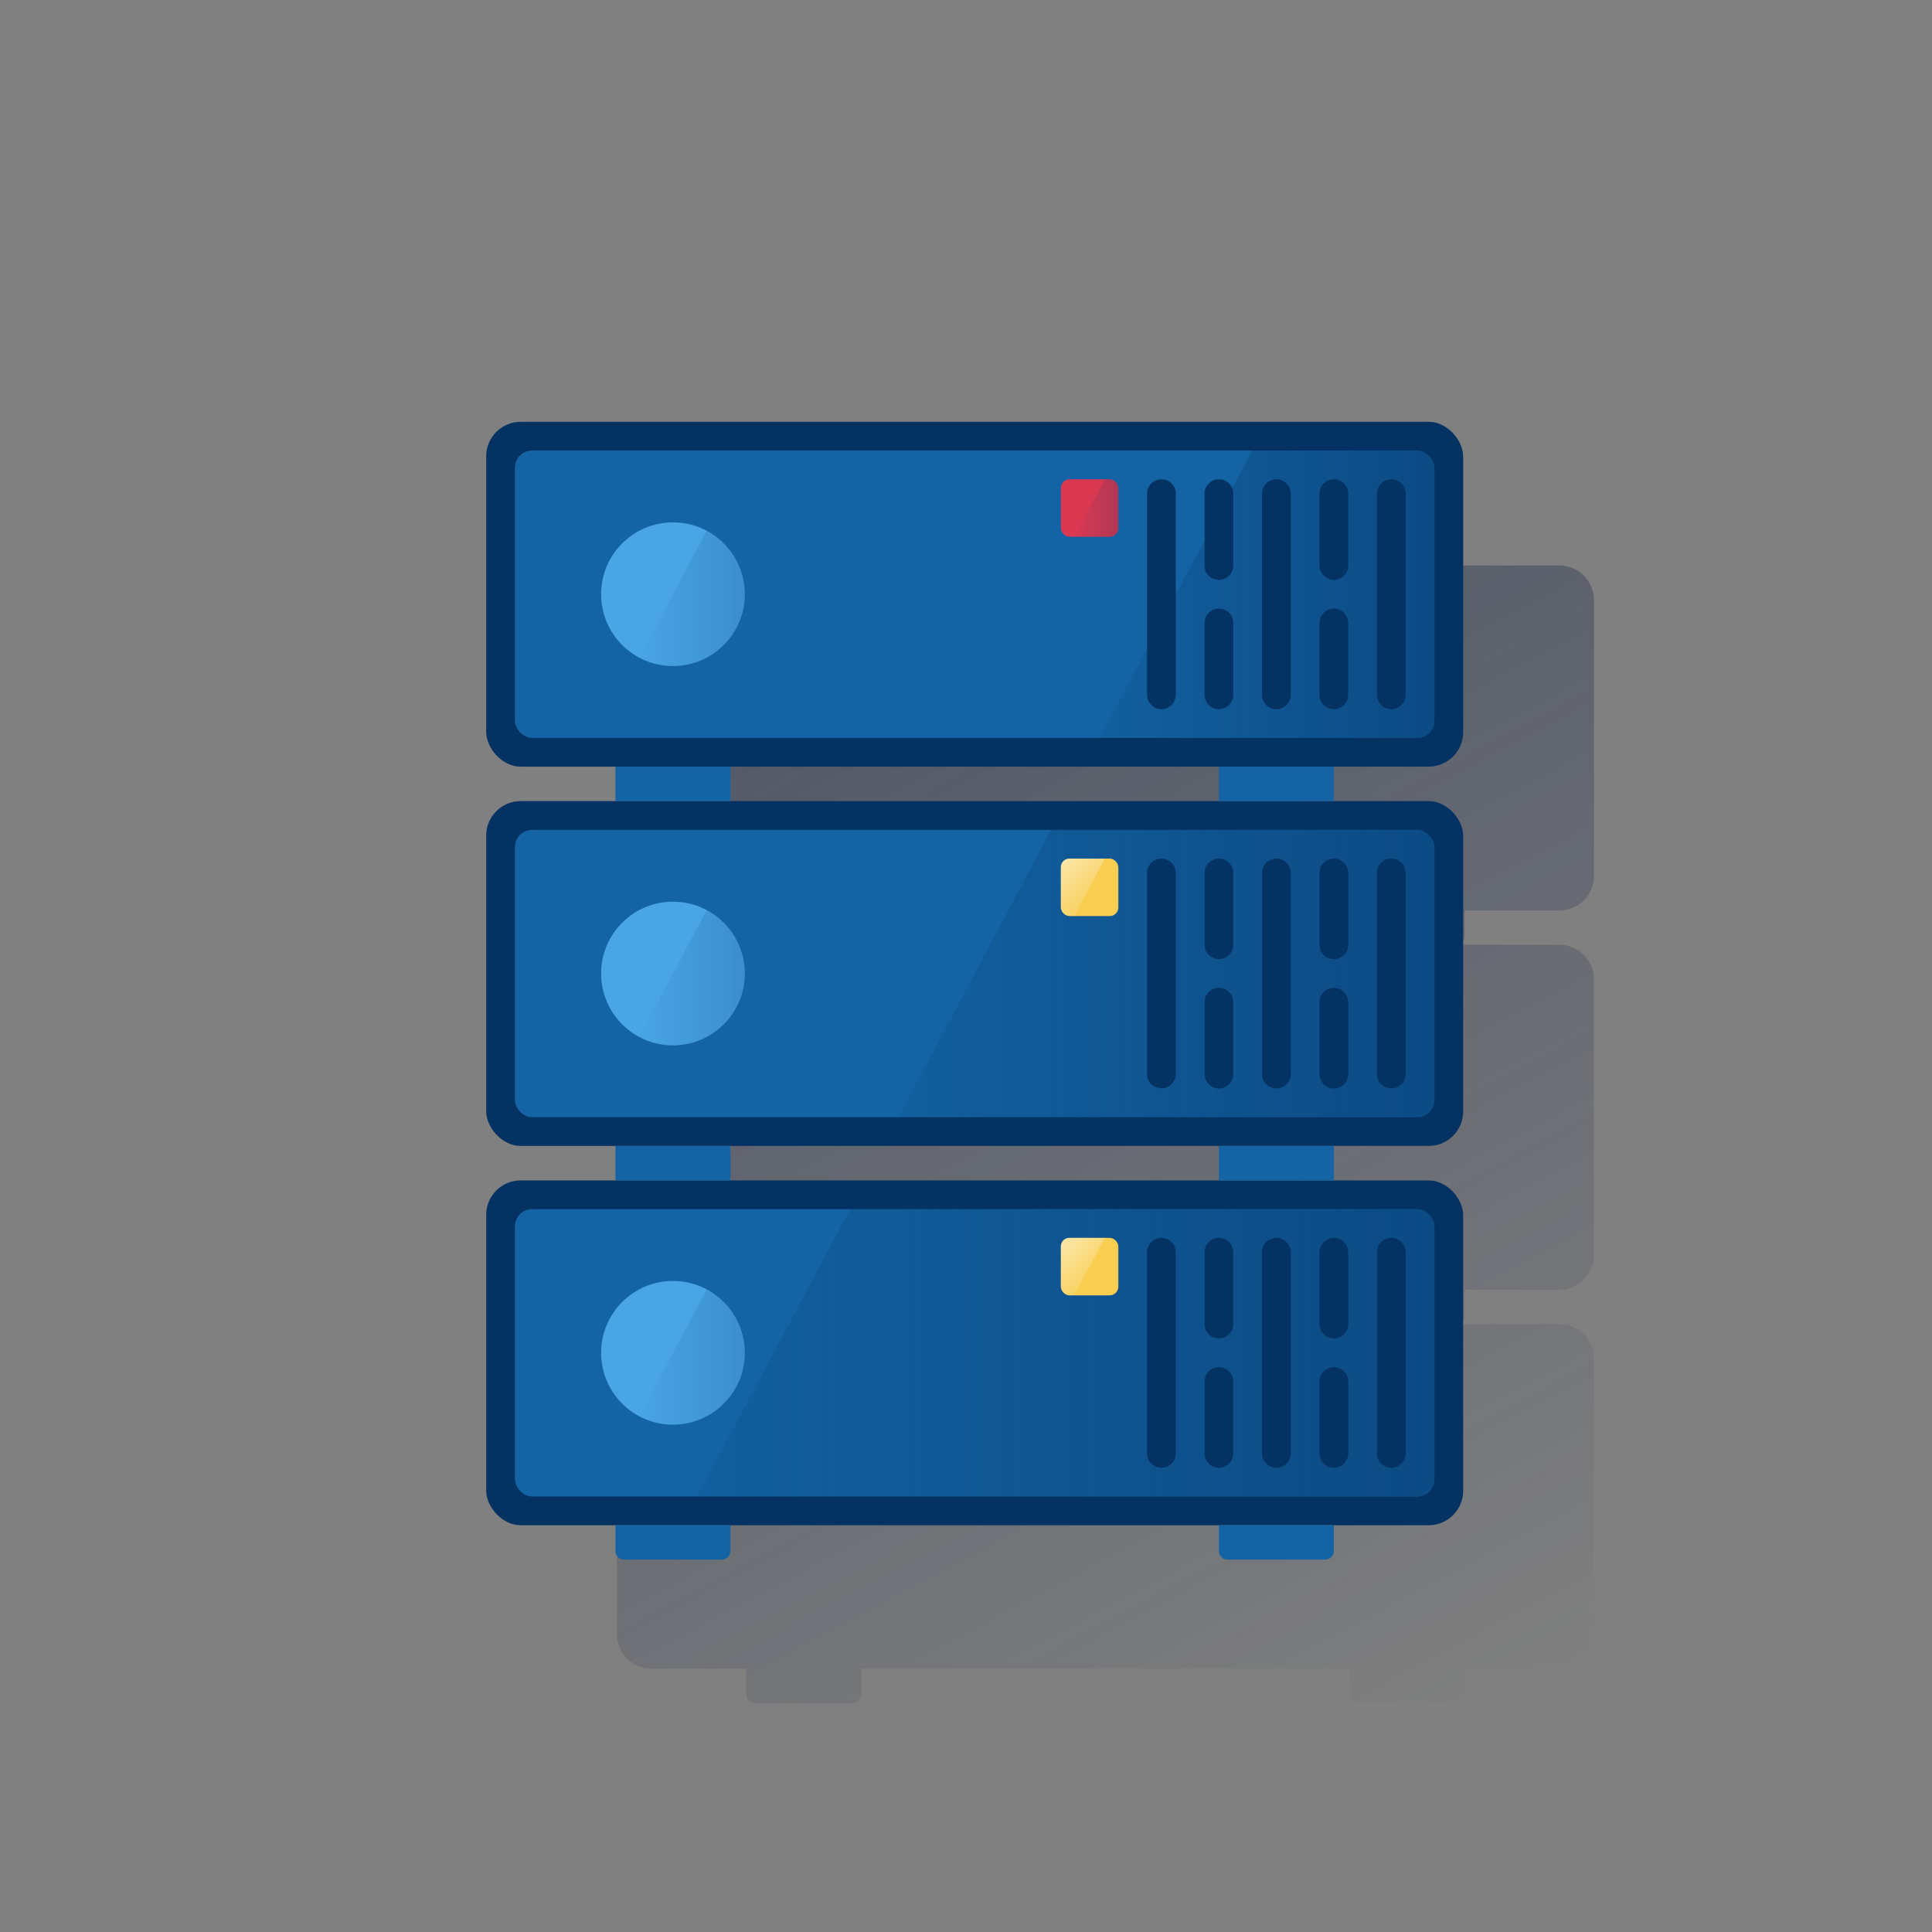 <svg xmlns="http://www.w3.org/2000/svg" xmlns:xlink="http://www.w3.org/1999/xlink" viewBox="0 0 600 600"><rect x="0" y="0" width="600" height="600" fill="#808080" stroke="none"/><defs><style>.cls-1{fill:none;}.cls-2{fill:url(#Degradado_sin_nombre_42);}.cls-3{fill:#043263;}.cls-4{fill:#1464a5;}.cls-5{fill:url(#Degradado_sin_nombre_165);}.cls-6{fill:#49a5e6;}.cls-7{fill:url(#Degradado_sin_nombre_164);}.cls-8{fill:#f8cd50;}.cls-9{fill:url(#Degradado_sin_nombre_166);}.cls-10{fill:url(#Degradado_sin_nombre_165-2);}.cls-11{fill:url(#Degradado_sin_nombre_164-2);}.cls-12{fill:url(#Degradado_sin_nombre_166-2);}.cls-13{fill:url(#Degradado_sin_nombre_165-3);}.cls-14{fill:url(#Degradado_sin_nombre_164-3);}.cls-15{fill:#da3951;}.cls-16{fill:url(#Degradado_sin_nombre_164-4);}</style><linearGradient id="Degradado_sin_nombre_42" x1="240.62" y1="448.17" x2="446" y2="61.92" gradientTransform="matrix(1, 0, 0, -1, 0, 602)" gradientUnits="userSpaceOnUse"><stop offset="0" stop-color="#192647" stop-opacity="0.5"/><stop offset="1" stop-color="#192647" stop-opacity="0"/></linearGradient><linearGradient id="Degradado_sin_nombre_165" x1="445.47" y1="181.87" x2="216.5" y2="181.87" gradientTransform="matrix(1, 0, 0, -1, 0, 602)" gradientUnits="userSpaceOnUse"><stop offset="0" stop-color="#043263" stop-opacity="0.5"/><stop offset="1" stop-color="#043263" stop-opacity="0.1"/></linearGradient><linearGradient id="Degradado_sin_nombre_164" x1="-14022.87" y1="2487.44" x2="-13990.08" y2="2487.44" gradientTransform="matrix(-1, 0, 0, 1, -13791.57, -2066)" gradientUnits="userSpaceOnUse"><stop offset="0" stop-color="#043263" stop-opacity="0.2"/><stop offset="1" stop-color="#043263" stop-opacity="0"/></linearGradient><linearGradient id="Degradado_sin_nombre_166" x1="329.59" y1="216.13" x2="339.82" y2="205.9" gradientTransform="matrix(1, 0, 0, -1, 0, 602)" gradientUnits="userSpaceOnUse"><stop offset="0.01" stop-color="#fff" stop-opacity="0.5"/><stop offset="1" stop-color="#fff" stop-opacity="0.1"/></linearGradient><linearGradient id="Degradado_sin_nombre_165-2" x1="445.47" y1="299.66" x2="278.96" y2="299.66" xlink:href="#Degradado_sin_nombre_165"/><linearGradient id="Degradado_sin_nombre_164-2" x1="-14022.87" y1="2369.64" x2="-13990.08" y2="2369.64" xlink:href="#Degradado_sin_nombre_164"/><linearGradient id="Degradado_sin_nombre_166-2" x1="329.59" y1="333.92" x2="339.82" y2="323.69" xlink:href="#Degradado_sin_nombre_166"/><linearGradient id="Degradado_sin_nombre_165-3" x1="445.47" y1="417.46" x2="341.43" y2="417.46" xlink:href="#Degradado_sin_nombre_165"/><linearGradient id="Degradado_sin_nombre_164-3" x1="-14022.87" y1="2251.85" x2="-13990.08" y2="2251.85" xlink:href="#Degradado_sin_nombre_164"/><linearGradient id="Degradado_sin_nombre_164-4" x1="-13848.88" y1="2573.77" x2="-13835.21" y2="2573.77" gradientTransform="matrix(-1, 0, 0, 1, -13501.57, -2416)" xlink:href="#Degradado_sin_nombre_164"/></defs><title>5</title><g id="Cuadrados_blancos" data-name="Cuadrados blancos"><rect class="cls-1" width="600" height="600"/></g><g id="Capa_16" data-name="Capa 16"><path class="cls-2" d="M454.86,290.74v-8H484.3A10.7,10.7,0,0,0,495,272V186.33a10.7,10.7,0,0,0-10.71-10.71h-282a10.7,10.7,0,0,0-10.7,10.71V272a10.7,10.7,0,0,0,10.7,10.7h29.45v8a2.68,2.68,0,0,0,2.68,2.67H202.31a10.71,10.71,0,0,0-10.7,10.71v85.67a10.71,10.71,0,0,0,10.7,10.71h29.45v8a2.68,2.68,0,0,0,2.68,2.68H202.31a10.7,10.7,0,0,0-10.7,10.7v85.67a10.7,10.7,0,0,0,10.7,10.71h29.45v8a2.68,2.68,0,0,0,2.68,2.68h30.34a2.68,2.68,0,0,0,2.68-2.68v-8h151.7v8a2.68,2.68,0,0,0,2.68,2.68h30.34a2.68,2.68,0,0,0,2.68-2.68v-8H484.3A10.7,10.7,0,0,0,495,507.58V421.91a10.7,10.7,0,0,0-10.71-10.7H452.18a2.68,2.68,0,0,0,2.68-2.68v-8H484.3A10.71,10.71,0,0,0,495,389.79V304.12a10.71,10.71,0,0,0-10.71-10.71H452.18A2.68,2.68,0,0,0,454.86,290.74Zm-33,120.47H264.78a2.68,2.68,0,0,0,2.68-2.68v-8h151.7v8A2.68,2.68,0,0,0,421.84,411.21ZM264.78,293.41a2.68,2.68,0,0,0,2.68-2.67v-8h151.7v8a2.68,2.68,0,0,0,2.68,2.67Z"/><rect class="cls-3" x="150.99" y="366.59" width="303.41" height="107.09" rx="10.71"/><rect class="cls-4" x="159.91" y="375.51" width="285.56" height="89.24" rx="5.35"/><path class="cls-5" d="M440.12,375.51H264L216.5,464.75H440.12a5.36,5.36,0,0,0,5.35-5.36V380.87A5.36,5.36,0,0,0,440.12,375.51Z"/><path class="cls-4" d="M191.14,473.67h35.7v8a2.68,2.68,0,0,1-2.68,2.68H193.82a2.68,2.68,0,0,1-2.68-2.68v-8Z"/><path class="cls-4" d="M378.54,473.67h35.7v8a2.68,2.68,0,0,1-2.68,2.68H381.22a2.68,2.68,0,0,1-2.68-2.68v-8Z"/><path class="cls-3" d="M360.7,384.43h0a4.47,4.47,0,0,1,4.46,4.47v62.46a4.47,4.47,0,0,1-4.46,4.47h0a4.47,4.47,0,0,1-4.47-4.47V388.9A4.47,4.47,0,0,1,360.7,384.43Z"/><path class="cls-3" d="M396.39,384.43h0a4.47,4.47,0,0,1,4.46,4.47v62.46a4.47,4.47,0,0,1-4.46,4.47h0a4.47,4.47,0,0,1-4.46-4.47V388.9A4.47,4.47,0,0,1,396.39,384.43Z"/><path class="cls-3" d="M432.09,384.43h0a4.47,4.47,0,0,1,4.46,4.47v62.46a4.47,4.47,0,0,1-4.46,4.47h0a4.47,4.47,0,0,1-4.47-4.47V388.9A4.47,4.47,0,0,1,432.09,384.43Z"/><path class="cls-3" d="M378.54,384.43h0A4.46,4.46,0,0,1,383,388.9v22.31a4.46,4.46,0,0,1-4.46,4.46h0a4.46,4.46,0,0,1-4.46-4.46V388.9A4.47,4.47,0,0,1,378.54,384.43Z"/><path class="cls-3" d="M378.54,424.59h0a4.46,4.46,0,0,1,4.46,4.46v22.31a4.46,4.46,0,0,1-4.46,4.47h0a4.47,4.47,0,0,1-4.46-4.47V429.05A4.46,4.46,0,0,1,378.54,424.59Z"/><path class="cls-3" d="M414.24,384.43h0a4.47,4.47,0,0,1,4.46,4.47v22.31a4.46,4.46,0,0,1-4.46,4.46h0a4.46,4.46,0,0,1-4.46-4.46V388.9A4.46,4.46,0,0,1,414.24,384.43Z"/><path class="cls-3" d="M414.24,424.59h0a4.46,4.46,0,0,1,4.46,4.46v22.31a4.47,4.47,0,0,1-4.46,4.47h0a4.46,4.46,0,0,1-4.46-4.47V429.05A4.46,4.46,0,0,1,414.24,424.59Z"/><circle class="cls-6" cx="208.99" cy="420.13" r="22.31"/><path class="cls-7" d="M209,442.44a22.31,22.31,0,0,0,10.48-42l-21,39.38A22.18,22.18,0,0,0,209,442.44Z"/><rect class="cls-8" x="329.46" y="384.43" width="17.85" height="17.85" rx="2.68"/><path class="cls-9" d="M332.14,384.43a2.68,2.68,0,0,0-2.68,2.68v12.5a2.68,2.68,0,0,0,2.68,2.67h1.5l9.49-17.85Z"/><rect class="cls-3" x="150.99" y="248.79" width="303.41" height="107.09" rx="10.71"/><rect class="cls-4" x="159.91" y="257.72" width="285.56" height="89.24" rx="5.35"/><path class="cls-10" d="M440.12,257.72H326.42L279,347H440.12a5.36,5.36,0,0,0,5.35-5.36V263.07A5.35,5.35,0,0,0,440.12,257.72Z"/><rect class="cls-4" x="191.14" y="355.88" width="35.7" height="10.71"/><rect class="cls-4" x="378.54" y="355.88" width="35.7" height="10.71"/><path class="cls-3" d="M360.7,266.64h0a4.46,4.46,0,0,1,4.46,4.46v62.47A4.46,4.46,0,0,1,360.7,338h0a4.47,4.47,0,0,1-4.47-4.46V271.1A4.47,4.47,0,0,1,360.7,266.64Z"/><path class="cls-3" d="M396.39,266.64h0a4.46,4.46,0,0,1,4.46,4.46v62.47a4.46,4.46,0,0,1-4.46,4.46h0a4.46,4.46,0,0,1-4.46-4.46V271.1A4.46,4.46,0,0,1,396.39,266.64Z"/><path class="cls-3" d="M432.09,266.64h0a4.46,4.46,0,0,1,4.46,4.46v62.47a4.46,4.46,0,0,1-4.46,4.46h0a4.47,4.47,0,0,1-4.47-4.46V271.1A4.47,4.47,0,0,1,432.09,266.64Z"/><path class="cls-3" d="M378.54,266.64h0A4.46,4.46,0,0,1,383,271.1v22.31a4.45,4.45,0,0,1-4.46,4.46h0a4.46,4.46,0,0,1-4.46-4.46V271.1A4.46,4.46,0,0,1,378.54,266.64Z"/><path class="cls-3" d="M378.54,306.8h0a4.46,4.46,0,0,1,4.46,4.46v22.31a4.46,4.46,0,0,1-4.46,4.46h0a4.46,4.46,0,0,1-4.46-4.46V311.26A4.46,4.46,0,0,1,378.54,306.8Z"/><path class="cls-3" d="M414.24,266.64h0a4.46,4.46,0,0,1,4.46,4.46v22.31a4.46,4.46,0,0,1-4.46,4.46h0a4.45,4.45,0,0,1-4.46-4.46V271.1A4.46,4.46,0,0,1,414.24,266.64Z"/><path class="cls-3" d="M414.24,306.8h0a4.46,4.46,0,0,1,4.46,4.46v22.31a4.46,4.46,0,0,1-4.46,4.46h0a4.46,4.46,0,0,1-4.46-4.46V311.26A4.46,4.46,0,0,1,414.24,306.8Z"/><circle class="cls-6" cx="208.99" cy="302.34" r="22.31"/><path class="cls-11" d="M209,324.65a22.31,22.31,0,0,0,10.48-42l-21,39.39A22.3,22.3,0,0,0,209,324.65Z"/><rect class="cls-8" x="329.46" y="266.64" width="17.85" height="17.85" rx="2.68"/><path class="cls-12" d="M332.14,266.64a2.68,2.68,0,0,0-2.68,2.68v12.49a2.68,2.68,0,0,0,2.68,2.68h1.5l9.49-17.85Z"/><rect class="cls-3" x="150.99" y="131" width="303.41" height="107.09" rx="10.71"/><rect class="cls-4" x="159.91" y="139.92" width="285.56" height="89.24" rx="5.35"/><path class="cls-13" d="M440.12,139.92H388.89l-47.46,89.24h98.69a5.36,5.36,0,0,0,5.35-5.35V145.28A5.36,5.36,0,0,0,440.12,139.92Z"/><rect class="cls-4" x="191.14" y="238.09" width="35.7" height="10.71"/><rect class="cls-4" x="378.54" y="238.09" width="35.7" height="10.71"/><path class="cls-3" d="M360.7,148.85h0a4.46,4.46,0,0,1,4.46,4.46v62.47a4.46,4.46,0,0,1-4.46,4.46h0a4.47,4.47,0,0,1-4.47-4.46V153.31A4.47,4.47,0,0,1,360.7,148.85Z"/><path class="cls-3" d="M396.39,148.85h0a4.46,4.46,0,0,1,4.46,4.46v62.47a4.46,4.46,0,0,1-4.46,4.46h0a4.46,4.46,0,0,1-4.46-4.46V153.31A4.46,4.46,0,0,1,396.39,148.85Z"/><path class="cls-3" d="M432.09,148.85h0a4.46,4.46,0,0,1,4.46,4.46v62.47a4.46,4.46,0,0,1-4.46,4.46h0a4.47,4.47,0,0,1-4.47-4.46V153.31A4.47,4.47,0,0,1,432.09,148.85Z"/><path class="cls-3" d="M378.54,148.85h0a4.46,4.46,0,0,1,4.46,4.46v22.31a4.46,4.46,0,0,1-4.46,4.46h0a4.46,4.46,0,0,1-4.46-4.46V153.31A4.46,4.46,0,0,1,378.54,148.85Z"/><path class="cls-3" d="M378.54,189h0a4.46,4.46,0,0,1,4.46,4.47v22.31a4.46,4.46,0,0,1-4.46,4.46h0a4.46,4.46,0,0,1-4.46-4.46V193.47A4.47,4.47,0,0,1,378.54,189Z"/><path class="cls-3" d="M414.24,148.85h0a4.46,4.46,0,0,1,4.46,4.46v22.31a4.46,4.46,0,0,1-4.46,4.46h0a4.46,4.46,0,0,1-4.46-4.46V153.31A4.46,4.46,0,0,1,414.24,148.85Z"/><path class="cls-3" d="M414.24,189h0a4.47,4.47,0,0,1,4.46,4.47v22.31a4.46,4.46,0,0,1-4.46,4.46h0a4.46,4.46,0,0,1-4.46-4.46V193.47A4.46,4.46,0,0,1,414.24,189Z"/><circle class="cls-6" cx="208.99" cy="184.54" r="22.31"/><path class="cls-14" d="M209,206.85a22.31,22.31,0,0,0,10.48-42l-21,39.39A22.17,22.17,0,0,0,209,206.85Z"/><rect class="cls-15" x="329.46" y="148.85" width="17.85" height="17.85" rx="2.68"/><path class="cls-16" d="M344.63,166.7a2.68,2.68,0,0,0,2.68-2.68v-12.5a2.68,2.68,0,0,0-2.68-2.67h-1.5l-9.49,17.85Z"/></g></svg>